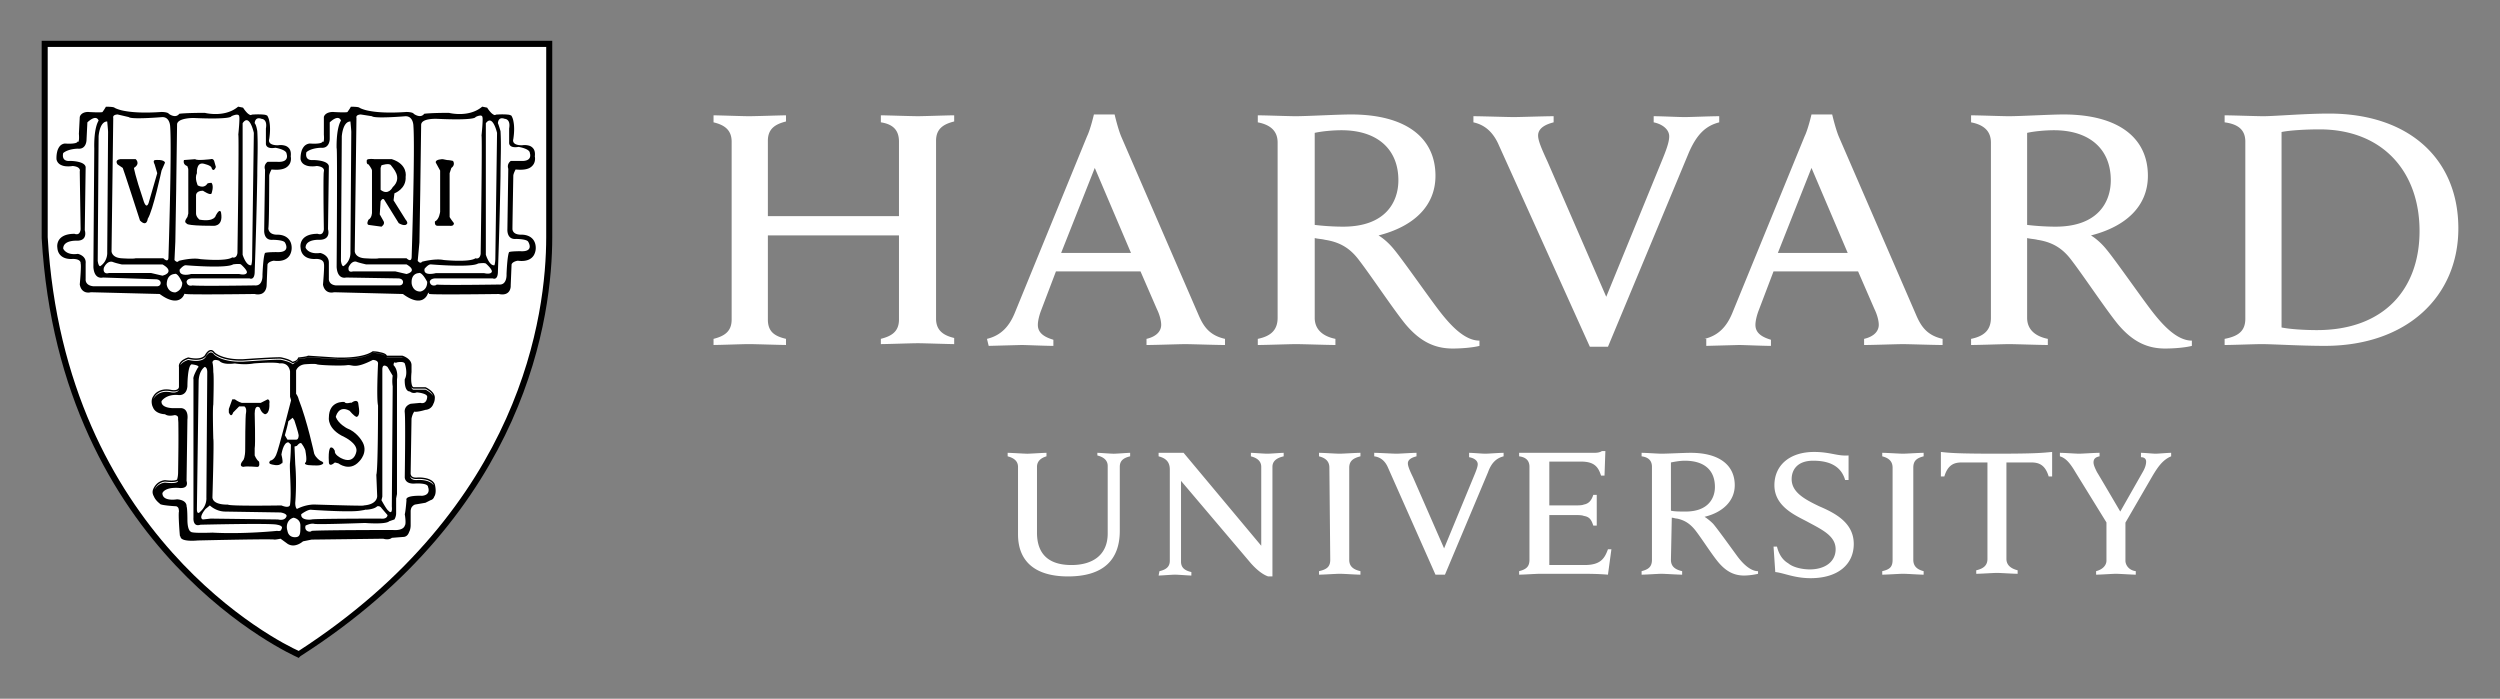<svg xmlns="http://www.w3.org/2000/svg" width="161" height="45" fill="none"><rect width="100%" height="100%" fill="#808080" stroke="none"/><path fill="#fff" d="M65.56 30.066c0-.34-.222-.565-.667-.678v-.226c.223 0 1.056.057 1.278.057.167 0 1-.057 1.222-.057v.226c-.389.113-.611.339-.611.677V34.3c0 1.355.722 2.088 2.222 2.088 1.333 0 2.332-.62 2.332-2.032v-4.347c0-.339-.222-.564-.666-.677v-.17c.167 0 .833.057 1.055.057.223 0 .889-.057 1.056-.057v.226c-.5.113-.667.339-.667.677v4.122c0 1.863-1.055 2.935-3.333 2.935-2.11 0-3.221-.96-3.221-2.71v-4.346Zm9.11 6.717c.499-.113.666-.338.666-.677v-5.871c0-.508-.278-.734-.722-.847v-.226h1.61l5 5.984v-5.08c0-.34-.223-.565-.667-.678v-.226c.166 0 .833.056 1.055.056.222 0 .889-.056 1.056-.056v.226c-.5.113-.723.339-.723.677v7.057h-.277c-.167-.057-.556-.226-1.111-.847l-4.5-5.307v5.194c0 .339.167.565.667.678v.225c-.166 0-.833-.056-1.055-.056-.222 0-.889.056-1.055.056l.055-.282Zm39.546-1.58h.222c.111.451.333.846.722 1.072.334.282.944.395 1.389.395 1 0 1.666-.508 1.666-1.298 0-.847-.833-1.242-1.777-1.75-.722-.395-2.166-.96-2.166-2.371 0-1.299.999-2.145 2.555-2.145 1.055 0 1.499.282 2.221.225v1.581h-.222c-.278-.96-1.111-1.242-2.055-1.242-1.055 0-1.389.621-1.389 1.186 0 .846.834 1.298 1.778 1.75 1.055.451 2.222 1.072 2.222 2.427 0 1.299-1 2.202-2.778 2.202-1.055 0-1.722-.339-2.277-.395l-.111-1.637Zm21.495-1.468-2.055-3.331c-.333-.564-.611-.903-.999-1.016v-.226c.277 0 1.055.056 1.221.056.223 0 1-.056 1.334-.056v.226c-.278.056-.389.17-.389.395 0 .17.111.395.222.621.111.17 1.5 2.54 1.5 2.54l1.444-2.54c.166-.282.222-.508.222-.677 0-.17-.111-.283-.333-.283v-.282c.222 0 .777.056.944.056.167 0 .777-.056 1-.056v.226c-.556.226-.889.734-1.222 1.298l-1.833 3.162m.111-.395v2.653c0 .282.222.62.666.677v.226c-.222 0-1.055-.056-1.277-.056-.222 0-1 .056-1.278.056v-.226c.445-.113.667-.395.667-.677v-2.54m-37.824-4.404h4.776c.167 0 .389 0 .556-.113h.222l-.055 1.58h-.223c-.166-.507-.388-.902-1.277-.902h-2.055v2.822h1.611c.222 0 .499 0 .611-.056.333-.057.499-.282.61-.621h.223v1.976h-.223c-.111-.339-.222-.565-.61-.621-.112-.057-.389-.057-.611-.057h-1.611v3.218h2.277c1 0 1.278-.395 1.5-1.016h.222l-.222 1.637c-.722-.056-1.167-.056-2-.056h-2.388c-.222 0-1.056.056-1.333.056v-.226c.444-.113.666-.282.666-.733v-5.984c0-.396-.222-.621-.666-.678v-.226Zm-12.22.96c0-.395-.222-.621-.667-.734v-.226c.278 0 1.056.056 1.334.056.222 0 1.055-.056 1.333-.056v.226c-.445.113-.722.282-.722.734v5.927c0 .395.222.621.722.734v.226c-.278 0-1.056-.057-1.334-.057-.222 0-1.055.057-1.333.057v-.226c.5-.113.723-.282.723-.734l-.056-5.927Zm36.271 0c0-.395-.223-.621-.667-.734v-.226c.278 0 1.111.056 1.333.056.222 0 1.055-.056 1.333-.056v.226c-.444.113-.666.282-.666.734v5.927c0 .395.222.621.666.734v.226c-.278 0-1.055-.057-1.333-.057-.222 0-1.055.057-1.333.057v-.226c.5-.113.667-.282.667-.734v-5.927Zm6.665-.904c-2.611 0-3.055-.056-3.555-.112v1.58h.222c.222-.734.611-.903 1.111-.903h1.666v6.21c0 .395-.222.62-.722.734v.226c.278 0 1.111-.057 1.333-.057.222 0 1.056.056 1.333.056v-.225c-.444-.113-.722-.34-.722-.734v-6.21h1.611c.5 0 .889.17 1.111.903h.222v-1.58c-.611.056-1 .112-3.61.112Zm-20.94 6.831c0 .395.222.621.722.734v.226c-.278 0-1.111-.056-1.333-.056-.222 0-1 .056-1.278.056v-.226c.445-.113.667-.282.667-.734v-5.984c0-.395-.222-.62-.667-.677v-.226c.278 0 1.056.056 1.278.056.389 0 1.444-.056 1.888-.056 1.833 0 2.833.79 2.833 2.089 0 1.016-.778 1.75-1.944 2.032 0 0 .278.17.556.452.333.395 1.221 1.637 1.555 2.089.333.451.833.96 1.333.96v.169a4.254 4.254 0 0 1-.889.112c-.611 0-1.111-.225-1.611-.79-.444-.508-1.111-1.58-1.555-2.145-.278-.339-.611-.621-1.166-.734-.111 0-.222-.056-.334-.056l-.055 2.71Zm0-3.161c.222.056.611.056.944.056 1.444 0 1.889-.847 1.889-1.58 0-1.073-.667-1.694-1.944-1.694-.278 0-.611.056-.889.113v3.105ZM89.39 30.122c-.167-.396-.445-.678-.89-.734v-.226c.279 0 1.223.056 1.445.056.167 0 1-.056 1.278-.056v.226c-.223.056-.556.169-.556.451 0 .17.111.452.333.904l2 4.572 1.888-4.572c.167-.396.278-.678.278-.847 0-.226-.222-.396-.555-.452v-.282c.222 0 .833.056 1.055.056.167 0 .889-.056 1.166-.056v.226c-.444.112-.777.395-1 1.016l-2.777 6.605h-.61l-3.055-6.887ZM96.5 9.29c-.334-.734-.834-1.242-1.612-1.411v-.395c.5 0 2.222.056 2.61.056.334 0 2-.056 2.556-.056v.395c-.445.113-1 .339-1 .847 0 .338.222.847.611 1.693l3.777 8.694 3.555-8.694c.278-.677.5-1.242.5-1.637 0-.451-.444-.79-1-.903v-.395c.5 0 1.611.056 2 .056.333 0 1.666-.056 2.221-.056v.395c-.888.226-1.444.79-1.944 1.92l-5.221 12.532h-1.166l-5.888-13.04ZM45.952 21.823c.667-.17 1.166-.452 1.166-1.242V9.121c0-.734-.444-1.073-1.166-1.242v-.452c.333 0 1.889.057 2.277.057.445 0 2.056-.057 2.389-.057v.396c-.667.169-1.167.451-1.167 1.242v4.855h8.443V9.12c0-.79-.444-1.13-1.167-1.242v-.452c.334 0 1.945.057 2.389.057.389 0 1.944-.057 2.333-.057v.396c-.667.169-1.167.451-1.167 1.242v11.46c0 .733.445 1.072 1.167 1.242v.395c-.334 0-1.944-.057-2.333-.057-.444 0-2 .057-2.389.057v-.34c.667-.168 1.167-.45 1.167-1.241v-5.42h-8.443v5.42c0 .79.445 1.073 1.167 1.242v.395c-.334 0-2-.056-2.389-.056-.388 0-1.888.056-2.277.056v-.395Zm97.314 0c.889-.17 1.333-.508 1.333-1.299V9.121c0-.79-.5-1.13-1.333-1.242v-.452c.5 0 2.055.057 2.499.057.722 0 2.666-.17 4.222-.17 5.165 0 8.331 2.936 8.331 7.396 0 4.347-3.277 7.564-8.609 7.564-1.555 0-3.333-.113-4.055-.113-.444 0-1.888.057-2.388.057v-.395Zm3.666-.734c.555.113 1.5.17 2.277.17 4.333 0 6.61-2.654 6.61-6.38 0-3.839-2.389-6.548-6.443-6.548-.833 0-1.889.056-2.444.17v12.588Zm-62.264-.62c0 .733.5 1.185 1.333 1.354v.395c-.5 0-2.055-.056-2.555-.056-.389 0-1.944.056-2.444.056v-.395c.833-.17 1.277-.565 1.277-1.355V9.178c0-.678-.388-1.13-1.277-1.299v-.452c.5 0 2 .057 2.444.057.722 0 2.721-.113 3.555-.113 3.499 0 5.443 1.468 5.443 3.952 0 1.976-1.444 3.274-3.666 3.839 0 0 .5.282 1 .903.61.734 2.333 3.218 3 4.065.666.846 1.555 1.806 2.499 1.806v.339c-.445.113-1.167.17-1.722.17-1.166 0-2.11-.452-3.055-1.582-.778-.96-2.166-3.048-2.944-4.064-.5-.678-1.11-1.186-2.222-1.355-.222-.057-.444-.057-.666-.113v5.137Zm0-5.985c.444.057 1.166.113 1.833.113 2.721 0 3.555-1.58 3.555-2.992 0-1.976-1.333-3.218-3.666-3.218-.5 0-1.222.057-1.722.17v5.927Zm45.879 5.984c0 .734.5 1.186 1.333 1.355v.395c-.499 0-2.055-.056-2.499-.056-.389 0-1.944.056-2.444.056v-.395c.833-.17 1.278-.565 1.278-1.355V9.178c0-.678-.389-1.13-1.278-1.299v-.452c.5 0 2 .057 2.444.057.722 0 2.722-.113 3.499-.113 3.5 0 5.444 1.468 5.444 3.952 0 1.976-1.444 3.274-3.666 3.839 0 0 .5.282 1 .903.611.734 2.332 3.218 2.999 4.065.667.846 1.555 1.806 2.499 1.806v.339c-.444.113-1.166.17-1.721.17-1.167 0-2.111-.452-3.055-1.582-.778-.96-2.167-3.048-2.944-4.064-.5-.678-1.111-1.186-2.222-1.355-.222-.057-.444-.057-.667-.113v5.137Zm0-5.984c.445.057 1.167.113 1.833.113 2.722 0 3.555-1.58 3.555-2.992 0-1.976-1.333-3.218-3.666-3.218-.5 0-1.222.057-1.722.17v5.927Zm-66.986 7.339c.944-.226 1.444-.847 1.777-1.637l4.666-11.404c.222-.451.444-1.411.444-1.411h1.333s.222.96.445 1.468l4.943 11.403c.333.79.722 1.355 1.722 1.581v.395c-.555 0-2.166-.056-2.555-.056-.389 0-1.944.056-2.5.056v-.395c.723-.17.945-.564.945-.903 0-.283-.111-.678-.278-1.016l-1.055-2.428h-5.444l-.944 2.484c-.111.282-.222.677-.222.96 0 .395.222.734 1 .96v.395c-.5 0-1.778-.057-2.055-.057l-2.111.057-.111-.452Zm9.275-5.533-2.332-5.476-2.167 5.476h4.5Zm36.937 5.533c.944-.226 1.444-.847 1.777-1.637l4.666-11.404c.222-.451.444-1.411.444-1.411h1.333s.222.96.444 1.468l4.944 11.403c.333.79.722 1.355 1.722 1.581v.395c-.556 0-2.166-.056-2.555-.056-.389 0-1.944.056-2.5.056v-.395c.722-.17.945-.564.945-.903 0-.283-.112-.678-.278-1.016l-1.055-2.428h-5.444l-.944 2.484c-.111.282-.222.677-.222.96 0 .395.222.734.999.96v.395c-.499 0-1.777-.057-2.055-.057l-2.11.057v-.452h-.111Zm9.22-5.533-2.333-5.476-2.166 5.476h4.499ZM2.907 2.855H35.4v12.477c0 5.701-2.11 17.839-16.107 26.871 0 0-15.22-6.435-16.386-26.871l.001-12.477Z"/><path fill="#000" d="M13.59 22.538a.303.303 0 0 0-.209.089.859.859 0 0 0-.181.24c-.124.176-.385.22-.622.214-.236-.007-.44-.062-.44-.062l-.013-.003-.013.004c-.34.116-.492.263-.554.39a.366.366 0 0 0-.04.162c0 .032.005.046.007.056v1.293a.207.207 0 0 1-.09.146.375.375 0 0 1-.168.054.855.855 0 0 1-.242-.013h-.001c-.427-.087-.72.014-.903.14a.799.799 0 0 0-.254.274c-.182.251-.061.604-.061.604v.002a.64.64 0 0 0 .04.09l.003.008c.167.451.778.45.778.45.222.17.61.057.61.057.115 0 .181.048.222.109.02.083.01.166.01.166v.01l.002.01c.004.014.011.092.015.2a74.286 74.286 0 0 1 .004 1.566c-.007.818-.02 1.608-.02 1.608 0 .276-.054.438-.054.438l-.002.006v.008c0 .014-.004.02-.02.033a.218.218 0 0 1-.076.035c-.071.02-.173.027-.275.027-.204 0-.41-.028-.41-.028h-.012c-.578.06-.757.587-.76.593a.463.463 0 0 0-.01.321c.016.05.038.099.064.144.103.256.379.456.379.456 0 .113 1.055.169 1.055.169a.231.231 0 0 1 .14.117l.01.03c.026.099.026.191.026.191a.53.53 0 0 0-.013.113 3.318 3.318 0 0 0-.002.198c.002.152.011.338.021.519.021.36.05.699.05.699v.004a.211.211 0 0 0 .045.095l.001.01c.055.339 1.11.226 1.11.226s3.7-.087 4.7-.07c.142.001.23.007.243.014.111 0 .39-.057.39-.057l.388.283a.661.661 0 0 0 .555.138c.284-.053.5-.252.5-.252l.556-.112c.111 0 4.61-.057 4.61-.057.39.113.556-.057.556-.057l.722-.056a.439.439 0 0 0 .078-.007c.176-.033.267-.176.314-.316.014-.028.03-.056.04-.084.058-.165.057-.326.057-.326v-.955a.832.832 0 0 1 .045-.188c.102-.181.243-.212.243-.212l.666-.114.335-.169c.128-.032.195-.123.234-.234.01-.015.02-.03.028-.047.046-.1.06-.215.06-.325 0-.22-.058-.423-.058-.423v-.004l-.002-.004c-.121-.248-.402-.349-.644-.392-.243-.043-.456-.029-.456-.029-.268.028-.37-.05-.415-.126-.046-.077-.036-.16-.036-.16v-.003l.056-3.498c.022-.131.06-.236.097-.321.043-.084.08-.136.08-.136.167.057.722-.113.722-.113a.565.565 0 0 0 .51-.396l.017-.029c.073-.156.072-.3.072-.304.03-.221-.121-.404-.272-.528a1.578 1.578 0 0 0-.309-.196l-.009-.005h-.78c-.021-.004-.039-.016-.057-.04a.351.351 0 0 1-.05-.109 1.42 1.42 0 0 1-.042-.335c-.007-.243.02-.48.02-.48l.001-.003v-.454c0-.22-.154-.374-.3-.47-.144-.096-.288-.139-.288-.139l-.006-.002h-.99a.29.29 0 0 0-.085-.099.705.705 0 0 0-.16-.075c-.11-.037-.21-.05-.21-.05-.181-.058-.45-.058-.45-.058h-.015l-.012.008c-.345.243-.952.345-1.47.38-.517.035-.944.008-.944.008l-1.743-.115-.015.015c.005-.005-.006.004-.024.01a.717.717 0 0 1-.072.02 3.027 3.027 0 0 1-.204.035c-.145.02-.283.035-.283.035l-.029.002-.01.029c-.047.146-.192.196-.192.196l-.153.053a1.198 1.198 0 0 0-.41-.2c-.159-.05-.29-.077-.297-.078l-.003-.002-.015-.005a1.206 1.206 0 0 0-.117-.008c-.072 0-.17.002-.287.006-.232.008-.536.023-.838.041-.604.035-1.2.078-1.201.078-.689.028-1.154-.084-1.446-.201-.293-.118-.408-.236-.408-.236-.073-.102-.154-.151-.234-.155Zm-.003.093c.049.002.105.03.17.121v.003l.003.003s.134.134.44.257c.304.122.782.237 1.482.208h.003s.597-.043 1.2-.078c.302-.018.606-.033.837-.041.115-.004.213-.006.283-.006.035 0 .062.002.08.004l.016.002.003.002.013.003s.137.028.295.077c.157.048.335.122.404.193l.02.02.193-.066s.118-.07.198-.193c-.061.153-.213.206-.213.206l-.166.113c-.167-.17-.723-.282-.723-.282-.055-.057-2.444.112-2.444.112-1.388.057-1.889-.45-1.889-.45-.277-.396-.555.168-.555.168-.278.395-1.11.17-1.11.17-.308.104-.446.232-.51.34a.278.278 0 0 1 .023-.066c.048-.098.178-.23.496-.34.018.005.203.056.441.063.25.007.544-.034.698-.253l.002-.002.002-.003s.068-.137.162-.22c.047-.041.098-.067.146-.065Zm10.439.085c.02 0 .271.003.417.053h.005l.003.002s.095.014.194.047c.05.017.1.038.14.064.006.004.01.01.015.014-.133-.084-.343-.115-.343-.115-.166-.057-.444-.056-.444-.056-.722.508-2.444.395-2.444.395l-1.722-.113c-.055.056-.592.111-.604.112l.007-.01a6.429 6.429 0 0 0 .488-.071.752.752 0 0 0 .082-.022c.013-.005.023-.012.034-.018l1.712.111s.434.03.958-.006c.518-.035 1.124-.13 1.502-.387Zm.87.281h.998c.003.001.082.032.175.08-.094-.047-.168-.07-.168-.07h-1c0-.003-.004-.007-.005-.01Zm1.19.09c.025.014.044.02.07.037l.019.015c-.03-.02-.06-.037-.088-.052Zm.397 1.832c.006.01.011.022.018.032a.192.192 0 0 0 .114.077l.005.001h.77c.006.003.145.068.282.18a.69.69 0 0 1 .219.289c-.1-.163-.283-.287-.395-.352-.056-.033-.095-.05-.095-.05h-.777c-.068-.014-.112-.082-.141-.177Zm-14.94.172c-.139.268-.528.174-.528.174-.833-.17-1.11.396-1.11.396-.008.01-.012.021-.019.032a.383.383 0 0 1 .056-.118l.005-.007s.063-.13.228-.244c.164-.113.426-.208.832-.126 0 0 .13.03.27.014a.457.457 0 0 0 .21-.068.295.295 0 0 0 .057-.053Zm14.869 5.589c.067.104.213.192.493.164 0 0 .204-.014.434.028.23.04.475.137.576.34l.009.04c-.26-.392-1.022-.342-1.022-.342-.363.037-.463-.118-.49-.23Zm-14.946.266-.006.02a.089.089 0 0 1-.036.071.259.259 0 0 1-.094.043c-.234.064-.703 0-.703 0a.852.852 0 0 0-.678.467s.155-.478.682-.533c.01.001.206.027.414.027.106 0 .212-.006.297-.03a.3.3 0 0 0 .112-.051c.004-.004.007-.01.012-.014Zm3.87-24.078-.017.015c-.867.715-2.126.385-2.126.385h-.011c-1.223 0-1.618.056-1.618.056l-.017.003-.01.013c-.127.154-.282.152-.419.113a.81.81 0 0 1-.238-.118.209.209 0 0 0-.109-.074.798.798 0 0 0-.16-.036c-.107-.014-.206-.015-.206-.015h-.002l-.002.001c-1.219.085-1.979.014-2.432-.077a2.509 2.509 0 0 1-.468-.135c-.093-.038-.125-.062-.125-.062l.005.005a.118.118 0 0 0-.055-.03.527.527 0 0 0-.07-.016 1.846 1.846 0 0 0-.174-.017c-.12-.007-.232-.007-.232-.007H6.82l-.013.025a3.295 3.295 0 0 1-.209.32.242.242 0 0 1-.049.01 1.527 1.527 0 0 1-.118.007 5.61 5.61 0 0 1-.317-.002c-.221-.007-.428-.02-.428-.02l-.002-.002h-.002c-.231 0-.37.076-.449.156a.364.364 0 0 0-.095.164l-.001.003-.056 1.08v.003c.028.335-.005.47-.028.507-.011.019-.011.015-.012.015l-.038-.026-.026.039c-.014.022-.07.052-.148.07a1.582 1.582 0 0 1-.273.03c-.19.006-.37-.007-.37-.007l-.004-.002-.004.002a.49.49 0 0 0-.343.19.892.892 0 0 0-.155.345c-.058.242-.042.473-.042.473v.006c.03.153.116.26.223.33a.851.851 0 0 0 .358.117c.238.028.447-.012.459-.015h.001c.296.028.403.12.443.195.04.075.017.14.017.14l-.002.007v.008c0 .117.014 1.045.028 1.948l.027 1.772a.467.467 0 0 1-.082.244.203.203 0 0 1-.124.076c-.087.018-.175-.018-.175-.018l-.008-.004h-.009c-.621 0-.907.22-1.026.447a.746.746 0 0 0-.074.452c.03.41.285.6.524.673.24.074.47.044.47.044l-.006.001c.297 0 .42.08.471.15.052.07.04.134.04.134l-.002.015.007.014c-.002-.004.006.029.008.072s.004.1.002.165a11 11 0 0 1-.021.459c-.021.324-.05.634-.05.634v.006l.002.006c.058.325.243.458.409.496.154.036.28 0 .3-.006h.003l4.433.113c.633.469 1.042.483 1.287.354.234-.122.296-.342.304-.367l.077.012c.05.009.146.013.288.017.142.004.326.006.538.007.424.003.959.002 1.486-.002.528-.003 1.05-.009 1.445-.013l.69-.008h.004a.738.738 0 0 0 .434-.01.48.48 0 0 0 .236-.202c.098-.161.098-.338.098-.34v-.002l.055-1.345c.023-.089.117-.154.215-.193a.855.855 0 0 1 .187-.052c.616.083.918-.138 1.05-.385a.97.97 0 0 0 .104-.513c-.03-.412-.27-.614-.495-.703-.226-.089-.442-.073-.442-.073l.003-.001c-.295 0-.43-.104-.498-.205a.389.389 0 0 1-.069-.199c.016-.099.025-.342.033-.672.008-.334.013-.747.016-1.149.007-.805.008-1.567.008-1.567 0-.07.039-.18.08-.27.035-.078.061-.123.07-.138.342.036.603.015.786-.052a.686.686 0 0 0 .377-.3c.133-.234.074-.481.072-.487.026-.212-.006-.372-.079-.484a.53.53 0 0 0-.297-.212 1.018 1.018 0 0 0-.444-.023c-.38 0-.51-.107-.556-.2-.046-.094-.012-.19-.012-.19v-.004l.002-.004c.084-.541.056-.915.006-1.154a1.026 1.026 0 0 0-.125-.348l-.005-.007-.007-.005a.539.539 0 0 0-.238-.064c-.099-.011-.213-.015-.322-.015-.217 0-.412.015-.412.015h-.014l-.01.008c-.04.03-.083.027-.142-.003a.744.744 0 0 1-.187-.153c-.12-.13-.217-.282-.217-.282l-.01-.017-.32-.065Zm15.719 0-.017.015c-.867.715-2.126.385-2.126.385H28.9c-1.168 0-1.561.056-1.561.056l-.017.003-.011.013c-.127.154-.282.152-.418.113a.808.808 0 0 1-.238-.117.208.208 0 0 0-.11-.075.8.8 0 0 0-.159-.036c-.107-.014-.207-.015-.207-.015h-.002l-.001.001c-1.219.085-1.979.014-2.432-.077a2.505 2.505 0 0 1-.469-.135c-.092-.038-.125-.062-.125-.062l.006.005a.12.12 0 0 0-.057-.03.51.51 0 0 0-.069-.016 1.87 1.87 0 0 0-.175-.017c-.12-.007-.23-.007-.23-.007h-.029l-.013.025c-.048.098-.2.306-.21.32a.291.291 0 0 1-.05.01 1.494 1.494 0 0 1-.116.007 5.61 5.61 0 0 1-.317-.002c-.221-.007-.43-.02-.43-.02V7.21h-.002c-.258 0-.41.074-.496.153a.359.359 0 0 0-.105.167v1.142c.027.307-.007.428-.027.457-.01.014-.01.009-.01.009h-.004l-.037-.026-.026.039c-.015.022-.07.052-.149.07a1.593 1.593 0 0 1-.273.03c-.191.006-.37-.008-.37-.008h-.008a.55.55 0 0 0-.374.189.864.864 0 0 0-.172.346c-.065.242-.05.474-.05.474v.006c.03.153.117.26.224.33a.847.847 0 0 0 .357.117c.238.028.448-.013.46-.015h.001c.296.028.402.12.442.195.04.075.018.14.018.14v.004a1.42 1.42 0 0 0-.018.233c-.004.118-.007.274-.008.455-.002.36-.001.82.002 1.27.007.901.022 1.766.022 1.773a.467.467 0 0 1-.084.244.202.202 0 0 1-.123.075c-.087.018-.174-.017-.174-.017l-.008-.005h-.01c-.621 0-.907.22-1.026.448-.12.226-.075.45-.074.452.03.41.284.599.524.673.24.074.47.044.47.044h-.005c.269 0 .39.08.45.153s.06.14.06.14v.011l.004.01c-.002-.004.007.029.009.072.002.043.002.1.001.165a11.07 11.07 0 0 1-.022.459c-.02.324-.047.634-.047.634l-.001.005v.007c.059.325.245.458.41.496a.62.62 0 0 0 .301-.006h.002l4.434.114c.633.469 1.04.482 1.286.354a.682.682 0 0 0 .318-.38l.002-.001a.109.109 0 0 1 .083-.058c.01 0 .01.002.008 0-.002-.004.002-.002-.008.018l-.027.056.06.01c.05.008.147.013.29.017.141.003.325.006.537.007.424.003.959.001 1.487-.002.527-.003 1.048-.009 1.444-.013l.694-.008c.195.041.344.031.457-.012a.45.45 0 0 0 .235-.203c.092-.163.075-.345.075-.345v.007l.056-1.348c.023-.088.116-.153.214-.193.096-.038.183-.05.188-.05.616.082.919-.14 1.05-.386a.96.96 0 0 0 .103-.512v-.002c-.03-.41-.268-.614-.494-.702-.226-.09-.444-.073-.444-.073l.005-.001c-.323 0-.456-.106-.517-.204-.06-.1-.048-.195-.048-.195v-.006c0-.334.055-3.386.055-3.386v-.001c0-.07.039-.181.08-.27.035-.079.063-.124.07-.138.343.035.604.014.787-.052a.686.686 0 0 0 .377-.301c.133-.234.074-.48.072-.486.026-.212-.007-.373-.08-.484a.529.529 0 0 0-.297-.212 1.02 1.02 0 0 0-.444-.023c-.38 0-.51-.107-.555-.2-.046-.094-.012-.19-.012-.19l.002-.008c.084-.542.056-.915.006-1.154a1.025 1.025 0 0 0-.125-.348l-.006-.007-.006-.005a.539.539 0 0 0-.238-.064c-.099-.011-.214-.015-.322-.015-.217 0-.413.015-.413.015h-.013l-.011.008c-.04.03-.082.027-.141-.003a.747.747 0 0 1-.188-.153c-.121-.13-.216-.282-.216-.282l-.01-.017-.32-.065Z"/><path fill="#000" d="m19.236 42.371-.111-.056c-.111-.057-15.275-6.718-16.441-26.985V2.628h32.881v12.646c0 4.967-1.555 17.613-16.219 26.984l-.11.113ZM3.072 3.022v12.25c1.111 19.194 14.886 26.082 16.164 26.646 14.386-9.314 15.94-21.734 15.94-26.646V3.022H3.073Z"/><path fill="#fff" d="M7.571 7.372s-.333 0-.278.226l-.11 8.58s0 .396.61.453c0 0 .778.056.944 0h1.778s.333.337.333-.058c0 0 .222-6.943.111-8.41 0 0 0-.622-.5-.622 0 0-1.999.169-2.165 0l-.723-.17Zm7.71.013c-.073-.007-.191.015-.379.1 0 0 .057.226-2.443.113-.055 0-1 0-1.055.395 0 0-.056 4.064-.056 4.177l-.056 3.387-.055 1.186s.166.225.277.056c0 0 .834-.225 1.39-.112 0 0 1.666.168 2.055-.114 0 0 .277.113.333-.282 0 0 .11-7.508.055-7.621 0 0 .111-1.073.056-1.186 0 0 0-.088-.122-.099Zm-9.157.21c-.11.004-.268.073-.497.285l-.055 1.13s0 .62-.556.564c0 0-.611 0-.945.282 0 0-.166.564.445.507 0 0 .945 0 1 .396l-.056 4.064s.223.678-.499.678c0 0-.89-.057-.89.508 0 0 .168.452.945.34 0 0 .556.112.5.62v1.015s-.056.396.5.452h4.11s.222 0 .222-.226c0 0 0-.226-.333-.226l-3.388-.112s-.556.17-.612-.677l.056-7.568v.003-.113l-.001-.005c-.006-.277-.007-1.26.28-1.745 0 0-.044-.177-.226-.171Zm10.518.022c-.239.02-.24.32-.24.32.112.112.167.508.167.508.055.903 0 1.919 0 2.879a342.124 342.124 0 0 1-.166 6.153c0 .621-.333.451-.333.451h-3.667c-.389 0-.388.226-.388.226.055.339.388.226.388.226.333.057 4 0 4 0 .555.057.5-.678.5-.678.056-1.298.166-1.411.166-1.411.111-.057.722-.056.722-.056 1 .056.556-.621.556-.621-.111-.17-.778-.17-.778-.17-.61.056-.555-.62-.555-.62l.055-3.896c-.111-.339.167-.507.167-.507h.61c.834.056.611-.509.611-.509 0-.282-.72-.396-.72-.396-.667.113-.613-.282-.613-.282v-.959c.111-.621-.277-.62-.277-.62a.468.468 0 0 0-.206-.038Zm-.785.125c-.07.01-.149.067-.232.194v8.468s.222.734.555.677c0 0 .056-.168.056-.45l.111-8.074s-.183-.857-.49-.815Zm-8.952.08c-.5 0-.555.961-.555.961L6.293 16.8c.056.395.167.339.167.339.5-.34.445-.903.445-.903L6.96 8.5c0-.113-.055-.678-.055-.678Zm.231 9.03a.336.336 0 0 0-.078.013c-.111.032-.248.13-.363.364l-.003.005v.004s-.034.105-.008.209a.199.199 0 0 0 .104.134c.057.027.132.028.23.001h2.713l.728.171.01-.002s.052-.012.116-.037a.551.551 0 0 0 .2-.118.232.232 0 0 0 .062-.108.217.217 0 0 0-.017-.14c-.044-.095-.149-.193-.347-.308l-.011-.007H7.854c-.004-.001-.122-.027-.258-.062a2.705 2.705 0 0 1-.337-.102l-.003-.001s-.049-.02-.12-.016Zm8.252.149c-.156-.008-.374.024-.374.024-.444.282-3.055.056-3.055.056-.166 0-.39.283-.39.283-.055.508.779.282.723.282h3.11c.5.113.5-.113.5-.113 0-.169-.388-.508-.388-.508a.344.344 0 0 0-.126-.024Zm-4.109.633a.111.111 0 0 0-.042.012s-.5 0-.5.678c0 0 .055.507.555.507 0 0 .445-.113.445-.62 0 0-.244-.596-.458-.577ZM23.234 7.372s-.333 0-.278.226l-.11 8.58s0 .396.61.453c0 0 .779.056.945 0h1.777s.333.338.333-.114c0 0 .223-6.944.112-8.412 0 0 0-.62-.5-.62 0 0-2 .169-2.167 0l-.722-.113Zm7.688.07a.778.778 0 0 0-.3.099s.055.226-2.444.113c-.056 0-1.056-.057-1.056.395 0 0-.055 4.065-.055 4.178l-.056 3.387-.11 1.185s.166.226.277.056c0 0 .834-.225 1.39-.112 0 0 1.665.17 2.054-.113 0 0 .277.113.333-.282 0 0 .11-7.508.055-7.621 0 0 .112-1.074.057-1.186 0 0 0-.106-.145-.1Zm-9.19.154c-.11.003-.268.072-.497.284v1.072s0 .62-.556.564c0 0-.61 0-.944.283 0 0-.167.564.444.508 0 0 .945 0 1 .396l-.055 4.064s.222.677-.555.677c0 0-.889-.056-.889.508 0 0 .166.452.944.339 0 0 .555.114.555.622v1.015s-.055.396.445.452h4.11s.222 0 .222-.226c0 0 0-.226-.333-.226l-3.333-.056s-.555.17-.61-.677c0 0 .055-7.566 0-7.679v.114s-.056-1.299.277-1.863c0 0-.044-.177-.225-.171Zm10.572.02c-.238.022-.238.32-.238.32.055.113.167.509.167.509.055.903 0 1.919 0 2.879-.056 3.217-.167 6.153-.167 6.153 0 .621-.333.451-.333.451h-3.666c-.389 0-.39.226-.39.226.056.339.445.226.445.17.334.056 3.999 0 3.999 0 .555.056.5-.678.5-.678.056-1.299.167-1.412.167-1.412.111-.056.722-.056.722-.056.944.057.5-.62.5-.62-.111-.17-.778-.17-.778-.17-.611.056-.556-.621-.556-.621l.057-3.895c-.111-.34.166-.509.166-.509h.61c.834.057.612-.507.612-.507 0-.282-.722-.396-.722-.396-.666.113-.61-.282-.61-.282v-.903c.11-.621-.279-.62-.279-.62a.472.472 0 0 0-.206-.038Zm-.784.147c-.07.006-.149.057-.232.173v8.468s.222.734.555.677c0 0 .057-.168.057-.45l.11-8.074s-.183-.82-.49-.794Zm-8.952.06c-.5 0-.556.96-.556.96l-.055 8.016c.056.395.166.339.166.339.5-.34.445-.903.445-.903l.055-7.734c0-.113-.055-.678-.055-.678Zm.318 9.02c-.097-.003-.276.041-.429.352 0 0-.11.395.278.282h2.72l.724.169s.777-.17 0-.62h-2.61s-.501-.114-.613-.17c0 0-.026-.011-.07-.013Zm8.196.1c-.141.003-.293.026-.293.026-.445.282-3.055.056-3.055.056-.167 0-.39.282-.39.282-.11.509.723.283.723.283h3.11c.5.113.5-.113.5-.113 0-.17-.39-.508-.39-.508a.512.512 0 0 0-.205-.025Zm-4.083.635a.11.11 0 0 0-.043.012s-.5 0-.444.677c0 0 .055.508.555.508 0 0 .445-.056.445-.62 0 0-.294-.596-.513-.577Zm-8.263 10.964s0 .62-.056 1.242c-.055.338.111 1.92 0 2.71 0 0 0 .282-.555.056 0 0-3.389.056-3.444-.056 0 0-.944.056-1-.452 0 0 .111-3.67.056-3.783 0 0-.056-1.975 0-2.201 0 0 .055-1.863 0-2.089 0 0 0-.452-.056-.621 0 0 0-.282.445-.113 0 0 .166.282 1 .17 0 0 .61.112 1.221 0 0 0 1.333-.113 1.667 0 0 0 .555-.113.666.508v1.637l.167.564.166-.113.056-.395v-1.75s.111-.339.555-.395c0 0 .667-.056.778 0 .111.056 1.555.113 1.944.056.389-.056.444.283 1.666-.338 0 0 .334 0 .334.226 0 0-.111 2.258 0 2.71 0 0 0 4.177-.111 4.46l.055 1.354s.056.565-.889.621c0 0 .556.056-3.055-.056 0 0-.555-.057-1.222.282 0 0-.11-.057-.11-.395 0 0 .11-1.242 0-2.484l-.056-1.355h-.222Zm5.832 3.67s.333.62.444.677c0 0 .278.338.222-.283l.056-7.734s-.056-.282 0-.677l-.334-.564s-.333-.283-.333.169v8.185l-.055.226Zm-11.053.338s.388.395 1 .395l3.554.057s.389.056.389.225c0 0-.055.34-.555.226l-4.333-.056-.5.056s-.333-.056.167-.677l.278-.226Zm-.778-8.863s-.333.564-.278.734v8.92s-.055.62.445.451c0 0 4.61-.113 4.943 0 0 0 .444.056.278.282 0 0 0 .17-.278.113 0 0-2.166.226-4.166.113 0 0-1.333.057-1.388-.056 0 0-.223-.057-.223-.79 0 0 0-.735-.055-.848 0 0 .055-.395-.611-.451 0 0-.944.17-.944-.395 0 0 .11-.396 1.055-.339 0 0 .666.113.5-.452l.055-3.952s.112-.677-.388-.733h-.556s-.777 0-.722-.452c0 0 .278-.452 1.056-.395 0 0 .555.113.61-.565 0 0 0-1.355.278-1.411-.055 0 .611.057.389.226Zm.444-.057s.167 0 .167.339l-.056 8.073s.056.508-.388.903c0 0-.223.282-.223-.17l.112-8.241s0-.621.388-.904Zm6.221 9.484s.444-.338.667-.282c0 0 2.388.17 3.11.057.722-.113.278-.057.278-.057s.61 0 .833-.226c0 0 .167-.056.278.113l.389.452s0 .282-.445.226c0 0-4.277 0-4.443.056.055 0-.722.113-.667-.339Zm.278.734s.333-.17.555-.113c.222.057 3.277-.056 3.277-.056s1.334.113 1.556-.113l.333-.113s.111-.17.111-.395v-.96l.055-.282v-7.395s.112-.565-.222-.904c0 0 0-.225.111-.169.111.056.056 0 .056 0s.444-.113.555.056c0 0 .223.622 0 1.017 0 0-.055.79.334.79 0 0 .166.17.444.056 0 0 .667.057.667.283 0 0 0 .508-.445.395l-.61.056s-.445.113-.39.565c.056.508 0 4.178 0 4.178s0 .451.667.395c0 0 .833-.057.833.226 0 0 .222.508-.389.564 0 0-1.11-.056-1 .282 0 0-.055.734-.11.904 0 0 .11.62 0 .733 0 0-.056.34-.778.283 0 0-4.5 0-5.221.056-.056.113-.5.056-.39-.339Zm-.778-.508s.444.057.444.508c0 .452 0 .678-.222.734-.277.057-.555-.056-.61-.395-.112-.338 0-.734.388-.847Z"/><path fill="#000" d="m10.626 10.476-.222.508s-.556 2.596-.889 3.105c0 0-.055.564-.5.112 0 0-1.055-3.274-1.11-3.387l-.334-.226s-.222-.282.167-.338h1s.333.282-.112.564c0 0 .056.452.611 2.089 0 0 .167.62.334.17l.555-1.92-.167-.565s-.166-.282.056-.282c0 0 .555-.056.61.17Zm1.5.451v2.823l-.056.226s-.278.338-.056.395c0 0-.222.17 1.667.17 0 0 .722.112.555-.848 0 0-.055-.338-.333.17 0 0-.056.451-1.055.282 0 0-.223-.17-.223-.395v-1.186s0-.282.445-.282c0 0 .5.339.555.17 0 0 .167-.452 0-.678 0 0-.222 0-.277.056 0 0-.167.34-.611.113 0 0-.223-.451-.056-.79 0 0-.055-.677.389-.621 0 0 .555.113.555.282 0 0 .111.339.278-.056l-.111-.395s-.056-.17-.222-.113c0 0-.889.113-1 0l-.722.056s-.111.283.222.395c0 .057.056.113.056.226Zm15.94-.451c-.055-.226.445-.226.445-.226l.278.056c.166 0 .389.057.389.057.166.282-.111.451-.111.451l-.111.339v2.823c.055.113.277.395.277.395 0 .226-.277.17-.277.17h-.778c-.222 0-.167-.283-.167-.283.278-.113.334-.621.334-.621v-2.653l-.278-.508Zm-3.554 2.483-.056.847.223.396c.166.225-.111.395-.111.395l-.834-.113c-.166-.057 0-.339 0-.339.222-.113.222-.452.222-.452v-2.71c0-.112-.222-.395-.222-.395-.166 0-.11-.282-.11-.282.055-.113.5-.056.5-.056h1.11c1.055.338.889 1.129.889 1.129.055.79-.722 1.072-.722 1.072l-.056.452.778 1.242c.11.113.11.226.11.226-.11.282-.555 0-.555 0l-.944-1.524c-.111-.113-.222.113-.222.113Zm0-2.145v1.412c.5.395.777-.17.777-.17.667-.62 0-1.242-.11-1.411-.112-.17-.612 0-.612 0l-.055.17Zm-8.11 15.807s.056 1.976 0 2.258v.452s.112.282.278.395c0 0 .111.395-.166.339 0 0-.667-.056-.833 0 0 0-.39 0 0-.452 0 0 .11-.17.11-.677 0 0 0-2.258.056-2.371 0 0 .056-.283-.11-.395h-.334l-.389.395s-.111.395-.278 0v-.226l.223-.621h.166s.222.17.444.226h1.222l.445-.226s.166 0 .11.282c0 0 .056.621-.277.678 0 0-.222-.057-.333-.396 0-.056-.333-.282-.333.34Zm5.777-.734s-1-.113-1 1.017c0 0-.11.733 1 1.241 0 0 .833.396.778.904 0 0-.111.903-1 .451 0 0-.445-.225-.389-.451 0 0-.111-.282-.278-.226 0 0-.166.056-.11.96 0 0 0 .338.388 0l.222.056s.722.565 1.333-.113c0 0 .667-.62.167-1.355 0 0-.333-.564-.944-.79 0 0-.556-.282-.722-.734 0 0 .166-.79.888-.395 0 0 .278.339.445.395 0 0 .222 0 .166-.508l-.055-.395s-.056-.282-.445 0c0-.057-.333.113-.444-.057Zm-3.166-.564c.167.113.222.395.222.395.556 1.411 1 3.5 1 3.5.111.282.389.452.389.452.444.17 0 .282 0 .282-.167.056-.778 0-.778 0-.333-.056-.166-.17-.166-.17.11-.112 0-.677 0-.677 0-.226-.278-.564-.278-.564-.111-.057-.278.17-.278.17s-.278.112-.333 0c-.056-.114-.222-.227-.222-.227-.334 0-.445.79-.445.79.167.678 0 .565 0 .565-.166.226-.666.057-.666.057-.223-.057-.056-.226-.056-.226.278-.057.389-.395.389-.395.111-.17 1-3.67 1-3.67-.056-.056 0-.395.222-.282Zm-.444 1.806c0 .113-.223.903-.223.903l.167.283h.555c.112 0 .167-.113.167-.283 0-.112-.278-.96-.278-.96l-.11-.168-.278.225Z"/></svg>